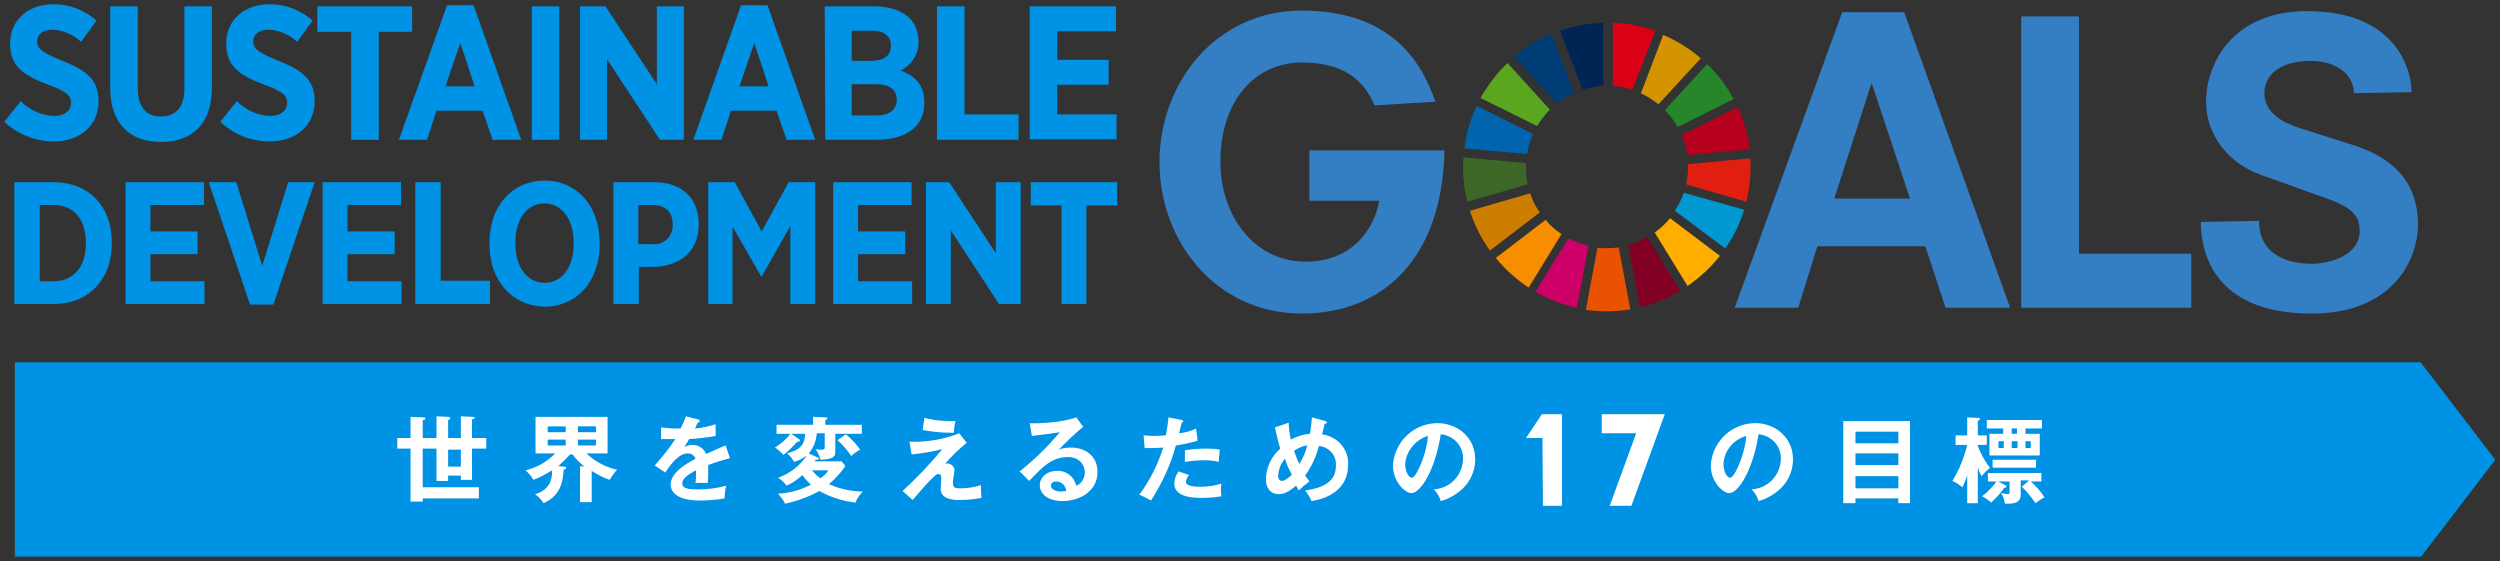 <?xml version="1.0" encoding="utf-8"?>
<!-- Generator: Adobe Illustrator 24.2.0, SVG Export Plug-In . SVG Version: 6.00 Build 0)  -->
<svg version="1.1" id="レイヤー_1" xmlns="http://www.w3.org/2000/svg" xmlns:xlink="http://www.w3.org/1999/xlink" x="0px"
	 y="0px" viewBox="0 0 472 106" style="enable-background:new 0 0 472 106;" xml:space="preserve">
<rect x="0" y="0" width="472" height="106" fill="#333333" stroke="none"/>
<style type="text/css">
	.st0{fill:#0092E5;}
	.st1{fill:#FFFFFF;}
	.st2{fill:#347EC3;}
	.st3{fill:#5AA61F;}
	.st4{fill:#D39400;}
	.st5{fill:#B7001E;}
	.st6{fill:#25862A;}
	.st7{fill:#3D6726;}
	.st8{fill:#FFAD00;}
	.st9{fill:#E01F10;}
	.st10{fill:#F68E00;}
	.st11{fill:#0064AE;}
	.st12{fill:#830025;}
	.st13{fill:#0098D1;}
	.st14{fill:#E85200;}
	.st15{fill:#DB0015;}
	.st16{fill:#CD0068;}
	.st17{fill:#002555;}
	.st18{fill:#CD7D00;}
	.st19{fill:#003D76;}
</style>
<g id="グループ_2356" transform="translate(-358.991 -108.202)">
	<path id="パス_3338" class="st0" d="M816.1,213.3H361.8v-36.7h454.2l14.1,18.4L816.1,213.3z"/>
	<path id="パス_3339" class="st1" d="M650.3,203.7h3.6v-17.3h-3.8l-3,4.5h3.1L650.3,203.7z"/>
	<path id="パス_3340" class="st1" d="M672.6,186.4h-11.2v3.6h6.5l-5,13.7h4.1l6.3-17.3H672.6z"/>
	<path id="パス_3341" class="st1" d="M436.6,186.9l2.3,0.1c0.2,0,0.4,0,0.4,0.2c0,0.2-0.2,0.3-0.5,0.3v3.4h2.6v-4.1l2.2,0.1
		c0.2,0,0.4,0.1,0.4,0.3c0,0.1-0.1,0.2-0.4,0.3v3.4h2.4v-4.1l2.2,0.1c0.2,0,0.4,0,0.4,0.2c0,0.1-0.1,0.2-0.5,0.3v3.5h2.7v2h-2.7v5.9
		h-2.1v-0.8h-2.4v1h-2.2v-6.1h-2.6v7.3h10.6v2.1h-10.6v0.6h-2.3v-10h-2.5v-2h2.5V186.9z M446,193.1h-2.4v3.2h2.4V193.1z"/>
	<path id="パス_3342" class="st1" d="M470.7,203h-2.2v-6.8l0.8,0.1c-0.8-0.7-1.6-1.4-2.2-2.3h-0.5c-0.7,0.8-1.4,1.5-2.2,2.2
		l1.1,0.1c0.1,0,0.4,0,0.4,0.2c0,0.2-0.2,0.3-0.5,0.4c-0.1,1.4-0.2,4.8-3.8,6.3c-0.4-0.7-0.9-1.2-1.6-1.7c1.2-0.3,2.2-1,2.8-2.1
		c0.3-0.8,0.5-1.6,0.4-2.4c-1.1,0.7-2.2,1.3-3.5,1.8c-0.4-0.7-0.9-1.3-1.5-1.8c2.1-0.5,4.1-1.6,5.6-3.2h-3.7v-6.9h13.6v6.9h-4
		c1.6,1.5,3.6,2.6,5.8,3.1c-0.5,0.5-1,1.2-1.4,1.9c-1.2-0.4-2.3-1-3.4-1.7L470.7,203z M465.8,188.7h-3.4v1.1h3.4V188.7z
		 M465.8,191.2h-3.4v1.1h3.4V191.2z M468.1,189.8h3.4v-1.1h-3.4V189.8z M468.1,192.3h3.4v-1.1h-3.4V192.3z"/>
	<path id="パス_3343" class="st1" d="M490.8,187.4c0.1,0,0.3,0.1,0.3,0.3c0,0.2-0.2,0.3-0.4,0.3c-0.2,0.4-0.3,0.7-0.5,1.1
		c1.3-0.1,2.6-0.4,3.9-0.8l0,2.2c-1.6,0.3-3.3,0.5-5,0.6c-0.2,0.4-0.6,1-0.9,1.5c0.5-0.3,1.1-0.4,1.6-0.4c1.1,0,2.1,0.7,2.5,1.7
		c1.2-0.5,2.9-1.3,3.7-1.6l0.8,2.4c-1.5,0.4-2.8,0.8-4.1,1.3c0,0.7,0,1.3,0,1.7c0,0.8-0.1,1.3-0.1,1.7c-0.1,0-1.5-0.1-2.3,0
		c0.1-0.8,0.1-1.6,0.1-2.4c-1.9,1-2.6,1.7-2.6,2.5c0,0.8,0.8,1.1,2.9,1.1c1.8,0,3.6-0.2,5.4-0.7c-0.2,0.8-0.3,1.6-0.3,2.4
		c-1.6,0.3-3.2,0.4-4.8,0.4c-1,0-5.4-0.1-5.4-3.1c0.1-2.4,3.6-4.2,4.7-4.8c-0.2-0.6-0.8-1-1.4-1c-1.3,0-2.6,1-4.3,3.6l-2-1.3
		c1.4-1.6,2.7-3.2,3.9-5c-0.8,0-1.3,0-2.7,0l0-2.2c0.4,0,1.4,0.2,2.7,0.2c0.3,0,0.7,0,1,0c0.4-0.8,0.7-1.5,1-2.3L490.8,187.4z"/>
	<path id="パス_3344" class="st1" d="M513.4,194.6c0.1,0,0.2,0.1,0.2,0.2c0,0.2-0.3,0.2-0.6,0.2c-0.1,0.1-0.1,0.2-0.2,0.3h5.1
		l0.7,0.9c-0.9,1.3-1.9,2.4-3.1,3.4c2,0.9,4.2,1.4,6.4,1.4c-0.6,0.6-1.1,1.3-1.4,2.1c-2.4-0.3-4.7-1-6.8-2.2c-2,1.1-4.2,1.9-6.5,2.4
		c-0.3-0.7-0.8-1.3-1.3-1.9c2.2-0.1,4.3-0.7,6.2-1.7c-0.6-0.5-1.2-1.2-1.6-1.8c-0.9,0.8-1.9,1.5-3,2c-0.4-0.6-1-1.1-1.6-1.5
		c2.2-0.8,4.1-2.2,5.4-4.2c-0.7,0.5-1.5,1-2.4,1.2c-0.3-0.6-0.8-1.2-1.3-1.6c1.9-0.6,3.3-1.1,3.4-3.7h-2.6l1.4,1
		c0.1,0,0.2,0.1,0.2,0.3c0,0.1-0.1,0.2-0.2,0.2c-0.1,0-0.2,0-0.3,0c-0.8,0.9-1.7,1.8-2.6,2.5c-0.5-0.6-1-1-1.6-1.4
		c1.1-0.7,2.1-1.5,2.9-2.6h-2.6v-1.7h6.9v-1.5l2.3,0.1c0.1,0,0.4,0,0.4,0.2s-0.2,0.2-0.4,0.3v0.9h6.9v1.7h-5v3.4
		c0,0.8-0.2,1.4-2.8,1.5c-0.2-0.7-0.5-1.4-0.9-2c0.4,0.1,0.7,0.1,1.1,0.1c0.2,0,0.6,0,0.6-0.4V190h-1.5c-0.1,1.4-0.6,2.7-1.5,3.8
		L513.4,194.6z M512.3,197c0.5,0.6,1,1.1,1.6,1.5c0.6-0.4,1.1-0.9,1.5-1.5H512.3z M518.7,190.2c1,0.8,1.9,1.8,2.7,2.9
		c-0.6,0.3-1.2,0.7-1.7,1.2c-0.7-1.1-1.6-2.1-2.6-3L518.7,190.2z"/>
	<path id="パス_3345" class="st1" d="M541.5,191.8c-1.5,1.2-2.9,2.6-4.1,4c0.1-0.1,0.3-0.1,0.4-0.1c0.7,0,1.3,0.5,1.4,1.2
		c0,0.4-0.3,2-0.3,2.4c0,1,0.4,1.1,1.4,1.1c1.3,0,2.6-0.2,3.9-0.6c0,0.8,0,1.6,0.1,2.4c-1.4,0.3-2.8,0.4-4.2,0.4
		c-3.4,0-3.5-1.5-3.5-2.2c0-0.3,0.1-1.5,0.1-1.8c0-0.3,0-0.9-0.5-0.9c-0.4,0-0.7,0.3-1.5,1.1s-1.8,1.9-3.4,3.8l-1.9-1.7
		c2.7-2.5,5.2-5.1,7.5-7.9c-1.9,0.5-3.9,0.8-5.8,1l-0.4-2.4c3.2,0.1,6.4-0.4,9.4-1.6L541.5,191.8z M533.5,187.1
		c1.6,0.4,3.2,0.6,4.8,0.6c0.5,0,0.8,0,1.1,0c-0.2,0.7-0.3,1.4-0.3,2.2c-0.2,0-0.4,0-0.7,0c-1.7,0-3.5-0.2-5.2-0.5L533.5,187.1z"/>
	<path id="パス_3346" class="st1" d="M563.5,188.8c-1.1,0.8-4,3.6-4.6,4.3c0.7-0.3,1.5-0.4,2.3-0.4c2.6,0,5,1.5,5,4.6
		c0,3.9-3.7,5.5-6.6,5.5c-2.7,0-4.3-1.3-4.3-3c0-1.5,1.4-2.7,3.2-2.7c1.8-0.1,3.3,1.1,3.7,2.8c1-0.4,1.6-1.4,1.6-2.5
		c0-1.6-1.2-2.8-2.8-2.9c-0.1,0-0.3,0-0.4,0c-3.1,0-4.8,1.9-7.3,4.5l-1.8-1.8c2.8-2.2,5.3-4.7,7.6-7.4c-1.8,0.3-3.5,0.5-5.3,0.7
		l-0.4-2.4c1.3,0.1,6.1-0.1,8.8-1.1L563.5,188.8z M558.4,199.1c-0.7,0-1,0.4-1,0.8c0,0.7,1,1.1,1.8,1.1c0.4,0,0.7-0.1,1.1-0.1
		C560.2,199.9,559.4,199.1,558.4,199.1"/>
	<path id="パス_3347" class="st1" d="M582.1,187.5c0.2,0.1,0.3,0.1,0.3,0.2c0,0,0,0.2-0.3,0.3c-0.1,0.3-0.4,1.7-0.5,2
		c1.1-0.1,2.2-0.4,3.2-0.9l0.3,2.3c-1.3,0.4-2.7,0.7-4.1,0.9c-1,3.7-2.6,7.1-4.7,10.4c-0.7-0.4-1.5-0.8-2.2-1.1
		c2-2.7,3.5-5.7,4.5-8.9c-1.1,0.1-1.8,0.1-3.5,0.1l-0.2-2.4c0.4,0,1,0.1,1.7,0.1c0.3,0,1.3,0,2.5-0.1c0.2-1.1,0.4-2.2,0.5-3.4
		L582.1,187.5z M583.5,197.9c-0.3,0.3-0.6,0.8-0.6,1.3c0,0.9,2.1,0.9,2.9,0.9c1.3,0,2.6-0.2,3.8-0.6c-0.1,0.4-0.1,0.8-0.1,1.2
		c0,0.4,0,0.8,0.1,1.2c-1.2,0.2-2.4,0.3-3.7,0.3c-1.6,0-5.2-0.1-5.2-2.7c0-0.8,0.3-1.6,0.8-2.3L583.5,197.9z M582.8,193.2
		c1.3-0.2,2.6-0.3,3.9-0.3c0.9,0,1.7,0,2.6,0.2c-0.1,0.8-0.2,1.5-0.2,2.3c-0.8-0.2-1.7-0.3-2.6-0.3c-1.3,0-2.5,0.1-3.8,0.3V193.2z"
		/>
	<path id="パス_3348" class="st1" d="M602.3,188c0,1.1,0.2,2.2,0.4,3.2c1.1-0.6,2.3-1,3.6-1.1c0.2-1,0.3-2.1,0.4-3.1l2.5,0.7
		c0.1,0,0.3,0.1,0.3,0.3c0,0.2-0.3,0.2-0.4,0.2l-0.5,2c3,0.4,5.2,3,4.9,6c-0.1,4.9-4.7,6.3-6.9,6.6c-0.3-0.7-0.7-1.4-1.2-2
		c4.4-0.6,5.8-2.3,5.8-4.6c0.2-1.9-1.2-3.6-3.2-3.8c-0.5,2-1.4,3.9-2.6,5.6c0.4,0.5,0.6,0.8,0.8,1.1c-0.7,0.5-1.4,1.1-2,1.7
		c-0.2-0.4-0.3-0.5-0.5-0.9c-1.2,1-2.2,1.6-3.3,1.6c-1.5,0-2.5-1.2-2.4-3c0.1-2.2,1.1-4.2,2.7-5.6c-0.4-1.3-0.7-2.6-1-4L602.3,188z
		 M601.6,194.8c-0.8,0.9-1.2,2-1.3,3.2c0,0.2,0,0.9,0.7,1c0.7,0,1.7-1,1.9-1.2C602.3,196.8,601.9,195.8,601.6,194.8 M603.3,193.3
		c0.3,0.8,0.6,1.7,1,2.5c0.7-1.1,1.2-2.3,1.5-3.5C604.9,192.4,604.1,192.8,603.3,193.3"/>
	<path id="パス_3349" class="st1" d="M629.7,200.6c3-0.2,5.3-2.5,5.5-5.5c0.2-2.5-1.6-4.6-4.1-4.9c0,0-0.1,0-0.1,0
		c-1,6.6-3.8,11.2-5.6,11.1c-1.3-0.1-3.6-2.4-3.4-5.6c0.5-4.5,4.3-7.8,8.8-7.6c3.7,0.2,6.9,3,6.7,7.2c-0.1,2-1,3.9-2.4,5.2
		c-1.2,1.1-2.6,1.9-4.1,2.3C630.8,202,630.3,201.2,629.7,200.6 M624.3,195.6c-0.1,1.5,0.6,2.7,1.2,2.8c0.5,0,1.1-1.1,1.4-1.8
		c0.9-1.9,1.5-4,1.7-6.1C626.3,191.2,624.6,193.2,624.3,195.6"/>
	<path id="パス_3350" class="st1" d="M689.7,200.6c3-0.2,5.3-2.5,5.5-5.5c0.2-2.5-1.6-4.6-4.1-4.9c0,0-0.1,0-0.1,0
		c-1,6.6-3.8,11.2-5.6,11.1c-1.3-0.1-3.6-2.4-3.4-5.6c0.5-4.5,4.3-7.8,8.8-7.6c3.7,0.2,6.9,3,6.7,7.2c-0.1,2-1,3.9-2.4,5.2
		c-1.2,1.1-2.6,1.9-4.1,2.3C690.8,202,690.3,201.2,689.7,200.6 M684.4,195.6c-0.1,1.5,0.6,2.7,1.2,2.8c0.5,0,1.1-1.1,1.4-1.8
		c0.9-1.9,1.5-4,1.7-6.1C686.3,191.2,684.6,193.2,684.4,195.6"/>
	<path id="パス_3351" class="st1" d="M709.3,202.3v0.9H707v-15.5h12.6v15.5h-2.2v-0.9H709.3z M717.4,189.7h-8.1v2.2h8.1V189.7z
		 M717.4,193.8h-8.1v2.2h8.1V193.8z M717.4,198.1h-8.1v2.3h8.1V198.1z"/>
	<path id="パス_3352" class="st1" d="M732.4,203.2h-2v-5.3c-0.2,0.8-0.6,1.6-0.9,2.3c-0.6-0.5-1.2-0.9-1.9-1.2
		c1.3-2.1,2.2-4.4,2.8-6.8h-2.2v-1.8h2.2v-3.4l2.1,0.1c0.2,0,0.3,0.1,0.3,0.2c0,0.2-0.1,0.2-0.4,0.4v2.7h1.7v1.8h-1.7v0.2
		c0.6,1.5,1.3,2.9,2.3,4.1c-0.6,0.5-1.1,1-1.6,1.6c-0.3-0.5-0.5-1.1-0.7-1.6L732.4,203.2z M737.6,199.8c0.1,0.1,0.2,0.1,0.2,0.3
		s-0.2,0.2-0.4,0.2c-0.7,1-1.6,2-2.5,2.8c-0.5-0.5-1.1-0.9-1.7-1.2c1.1-0.8,2-1.8,2.8-2.9L737.6,199.8z M741.4,190.1h2.7v4.1h-9.5
		v-4.1h2.6v-1h-3.1v-1.6h10.4v1.6h-3.1V190.1z M742.1,198.9h-1.6v2.7c0,0.6-0.1,1.7-2.3,1.7c-0.3,0-0.4,0-0.7,0
		c-0.1-0.7-0.3-1.4-0.7-2c0.4,0.1,0.8,0.1,1.2,0.2c0.4,0,0.4-0.1,0.4-0.5v-1.9h-4.1v-1.6h10.1v1.6h-2c1,0.9,1.9,1.9,2.6,3
		c-0.6,0.3-1.2,0.7-1.7,1.1c-0.8-1.1-1.6-2.2-2.6-3.1L742.1,198.9z M743.4,196.5h-8.2V195h8.2L743.4,196.5z M737.3,191.5h-1v1.3h1
		V191.5z M739.8,189.1h-1v1h1V189.1z M738.8,192.8h1.1v-1.3h-1.1V192.8z M741.4,192.8h1v-1.3h-1V192.8z"/>
	<path id="パス_3353" class="st0" d="M361.7,142.6h7.4c6.7,0,11,4.6,11,11.3v0.3c0,6.7-4.3,11.4-11,11.4h-7.4V142.6z M366.5,146.9
		v14.4h2.6c3.6,0,6.1-2.5,6.1-7.1v-0.2c0-4.6-2.5-7.1-6.1-7.1H366.5z"/>
	<path id="パス_3354" class="st0" d="M382.7,142.6h14.8v4.3h-10.1v5h8.9v4.3h-8.9v5.1h10.2v4.3h-14.9V142.6z"/>
	<path id="パス_3355" class="st0" d="M398.4,142.6h5.2l4.9,15.8l4.9-15.8h5l-7.8,23.1h-4.4L398.4,142.6z"/>
	<path id="パス_3356" class="st0" d="M419.9,142.6h14.8v4.3h-10.1v5h8.9v4.3h-8.9v5.1h10.2v4.3h-14.9V142.6z"/>
	<path id="パス_3357" class="st0" d="M437.4,142.6h4.8v18.6h9.3v4.4h-14.1V142.6z"/>
	<path id="パス_3358" class="st0" d="M451.4,154.3V154c0-6.9,4.3-11.7,10.4-11.7c6.1,0,10.4,4.8,10.4,11.7v0.4
		c0,6.9-4.3,11.7-10.4,11.7C455.7,166,451.4,161.2,451.4,154.3 M467.3,154.2V154c0-4.5-2.3-7.4-5.5-7.4c-3.2,0-5.5,2.8-5.5,7.4v0.2
		c0,4.5,2.3,7.4,5.5,7.4S467.3,158.8,467.3,154.2"/>
	<path id="パス_3359" class="st0" d="M474.8,142.6h7.7c5.2,0,8.4,3,8.4,7.9v0.1c0,5.3-3.8,7.9-8.6,8h-2.7v7h-4.8L474.8,142.6z
		 M482.2,154.3c1.9,0.2,3.6-1.2,3.8-3.2c0-0.2,0-0.3,0-0.5v0c0-2.4-1.4-3.7-3.9-3.7h-2.6v7.4L482.2,154.3z"/>
	<path id="パス_3360" class="st0" d="M492.7,142.6h5l5.1,9.3l5.1-9.3h5v23h-4.7v-14.7l-5.4,9.5h-0.1l-5.4-9.4v14.6h-4.6
		L492.7,142.6z"/>
	<path id="パス_3361" class="st0" d="M516.3,142.6h14.8v4.3H521v5h8.9v4.3H521v5.1h10.2v4.3h-14.9V142.6z"/>
	<path id="パス_3362" class="st0" d="M533.8,142.6h4.4l8.8,13.4v-13.4h4.7v23h-4.1l-9.1-13.9v13.9h-4.7V142.6z"/>
	<path id="パス_3363" class="st0" d="M559.4,147h-5.8v-4.4h16.3v4.4h-5.8v18.6h-4.7L559.4,147z"/>
	<path id="パス_3364" class="st0" d="M359.8,131.2l3.1-3.9c1.7,1.7,3.9,2.7,6.3,2.8c2,0,3.2-1,3.2-2.5v0c0-1.3-0.7-2.1-4.3-3.4
		c-4.5-1.7-7.2-3.4-7.2-7.7v-0.1c0-4.4,3.4-7.4,8.2-7.4c3,0,5.9,1.1,8.1,3.1l-2.9,4c-1.5-1.4-3.4-2.2-5.4-2.3
		c-1.8,0-2.9,0.9-2.9,2.2v0c0,1.4,0.9,2.1,4.8,3.7c4.4,1.7,6.8,3.6,6.8,7.5v0.1c0,4.7-3.6,7.6-8.5,7.6
		C365.7,134.9,362.4,133.6,359.8,131.2"/>
	<path id="パス_3365" class="st0" d="M379.8,124.8v-15.4h5.2v15.5c0,3.6,1.7,5.3,4.4,5.3s4.4-1.7,4.4-5.2v-15.6h5.2v15.3
		c0,7-3.8,10.3-9.7,10.3C383.6,135,379.8,131.6,379.8,124.8"/>
	<path id="パス_3366" class="st0" d="M400.6,131.2l3.1-3.9c1.7,1.7,3.9,2.7,6.3,2.8c2,0,3.2-1,3.2-2.5v0c0-1.3-0.7-2.1-4.3-3.4
		c-4.5-1.7-7.2-3.4-7.2-7.7v-0.1c0-4.4,3.4-7.4,8.2-7.4c3,0,5.9,1.1,8.1,3.1l-2.9,4c-1.5-1.4-3.4-2.2-5.4-2.3
		c-1.8,0-2.9,0.9-2.9,2.2v0c0,1.4,0.9,2.1,4.8,3.7c4.4,1.7,6.8,3.6,6.8,7.5v0.1c0,4.7-3.6,7.6-8.5,7.6
		C406.4,134.9,403.1,133.6,400.6,131.2"/>
	<path id="パス_3367" class="st0" d="M425.2,114.2h-6.3v-4.8h17.9v4.8h-6.3v20.4h-5.2V114.2z"/>
	<path id="パス_3368" class="st0" d="M443.4,109.2h5l9,25.4H452l-1.9-5.5h-8.7l-1.8,5.5h-5.3L443.4,109.2z M448.6,124.5l-2.7-8.2
		l-2.8,8.2H448.6z"/>
	<rect id="長方形_1507" x="459.4" y="109.4" class="st0" width="5.2" height="25.2"/>
	<path id="パス_3369" class="st0" d="M468.5,109.4h4.8l9.7,14.7v-14.7h5.1v25.2h-4.5l-10-15.2v15.2h-5.1V109.4z"/>
	<path id="パス_3370" class="st0" d="M498.9,109.2h5l9,25.4h-5.4l-1.9-5.5H497l-1.8,5.5h-5.3L498.9,109.2z M504.1,124.5l-2.7-8.2
		l-2.8,8.2H504.1z"/>
	<path id="パス_3371" class="st0" d="M514.7,109.4h9.4c2.8,0,5.1,0.8,6.6,2.2c1.1,1.1,1.7,2.7,1.7,4.3v0.1
		c0.1,2.4-1.3,4.5-3.4,5.5c2.7,1,4.5,2.7,4.5,6v0.2c0,4.5-3.6,6.9-9.1,6.9h-9.6L514.7,109.4z M527.2,116.8c0-1.8-1.3-2.8-3.5-2.8
		h-3.9v5.7h3.6C525.8,119.7,527.2,118.8,527.2,116.8L527.2,116.8z M524.4,124.1h-4.6v5.9h4.7c2.3,0,3.8-1,3.8-3v0
		C528.3,125.2,527,124.1,524.4,124.1"/>
	<path id="パス_3372" class="st0" d="M535.9,109.4h5.2v20.4h10.2v4.8h-15.4V109.4z"/>
	<path id="パス_3373" class="st0" d="M553.5,109.4h16.2v4.7h-11.1v5.4h9.7v4.7h-9.7v5.6h11.2v4.7h-16.4V109.4z"/>
	<path id="パス_3374" class="st2" d="M606.2,136.6h25.5c-0.4,20.5-11.7,30.8-26.9,30.8c-16.4,0-26.9-13.8-26.9-28.6
		s10.5-28.6,26.9-28.6c18.1,0,23.1,11.3,25.2,17.2l-11.5,0.7c-2-4.8-5.9-8.1-13.7-8.1c-8.7,0-15.4,7-15.4,18.8
		c0,9.9,6.2,18.8,16.1,18.8c8.9,0,13-6.3,13.9-11.5h-13.2V136.6z"/>
	<path id="パス_3375" class="st2" d="M740.5,111.3h11v44.8h21.2v10.2h-32.1V111.3z"/>
	<path id="パス_3376" class="st2" d="M803.4,125.8c0-3.8-3.7-6.1-8.1-6.1c-5.5,0-8.8,2.4-8.8,6.1c0,3.8,3.7,5.6,6.4,6.5l10.1,3.2
		c7.3,2.3,12.5,6.6,12.5,15.1c0,6.7-4.8,16.8-20.1,16.8c-19.1,0-20.9-12.4-20.9-17.3l11-0.2c0,5.9,4.6,8.1,10,8.1c3.7,0,9-1.8,9-6.1
		c0-2.9-1.2-4.5-6.7-6.4l-12-4.3c-6.1-2.2-10.3-7.5-10.3-13.8c0-7,4.8-17.1,19.1-17.1c17,0,19.7,11.3,19.7,15.3L803.4,125.8z"/>
	<path id="パス_3377" class="st3" d="M649.2,132c0.7-1.1,1.5-2.2,2.4-3.1l-8-8.8c-2,1.9-3.7,4.2-5.1,6.6L649.2,132z"/>
	<path id="パス_3378" class="st4" d="M668.8,125.8c1.2,0.6,2.3,1.3,3.3,2.1l8-8.7c-2.1-1.8-4.5-3.3-7.1-4.4L668.8,125.8z"/>
	<path id="パス_3379" class="st5" d="M687.1,128.4l-10.6,5.3c0.5,1.2,0.9,2.5,1.1,3.8l11.8-1.1C689,133.6,688.3,130.9,687.1,128.4
		"/>
	<path id="パス_3380" class="st6" d="M675.7,132.2l10.6-5.3c-1.3-2.4-3-4.7-5-6.6l-8,8.7C674.3,130,675.1,131,675.7,132.2"/>
	<path id="パス_3381" class="st7" d="M647.1,139.7c0-0.2,0-0.5,0-0.7l-11.8-1.1c0,0.6-0.1,1.2-0.1,1.8c0,2.2,0.3,4.4,0.8,6.6
		l11.4-3.3C647.2,141.9,647.1,140.8,647.1,139.7"/>
	<path id="パス_3382" class="st8" d="M674.3,149.4c-0.8,1-1.8,1.9-2.9,2.7l6.2,10.1c2.3-1.6,4.4-3.5,6.1-5.7L674.3,149.4z"/>
	<path id="パス_3383" class="st9" d="M677.7,139.7c0,1.1-0.1,2.2-0.4,3.3l11.4,3.3c0.5-2.1,0.8-4.3,0.8-6.5c0-0.6,0-1.1-0.1-1.7
		l-11.8,1.1C677.7,139.4,677.7,139.5,677.7,139.7"/>
	<path id="パス_3384" class="st10" d="M650.8,149.7l-9.4,7.2c1.8,2.2,3.8,4,6.2,5.6l6.2-10.1C652.6,151.6,651.6,150.7,650.8,149.7
		"/>
	<path id="パス_3385" class="st11" d="M647.3,137.3c0.2-1.3,0.6-2.6,1.1-3.8l-10.6-5.3c-1.2,2.5-2,5.2-2.3,8L647.3,137.3z"/>
	<path id="パス_3386" class="st12" d="M676.2,163.1l-6.2-10.1c-1.1,0.6-2.4,1.1-3.6,1.5l2.2,11.7
		C671.2,165.6,673.8,164.5,676.2,163.1"/>
	<path id="パス_3387" class="st13" d="M676.9,144.6c-0.4,1.2-1,2.3-1.7,3.4l9.5,7.1c1.6-2.2,2.8-4.7,3.6-7.3L676.9,144.6z"/>
	<path id="パス_3388" class="st14" d="M664.6,154.9c-1.3,0.2-2.7,0.2-4,0.1l-2.2,11.7c2.8,0.4,5.6,0.4,8.4-0.1L664.6,154.9z"/>
	<path id="パス_3389" class="st15" d="M663.4,124.4c1.3,0.1,2.6,0.3,3.8,0.7l4.3-11.1c-2.6-0.9-5.3-1.4-8-1.5V124.4z"/>
	<path id="パス_3390" class="st16" d="M658.9,154.6c-1.3-0.3-2.6-0.8-3.8-1.4l-6.2,10.1c2.4,1.4,5.1,2.4,7.8,3L658.9,154.6z"/>
	<path id="パス_3391" class="st17" d="M657.8,125.1c1.3-0.4,2.6-0.6,3.9-0.7v-11.9c-2.8,0.1-5.5,0.6-8.2,1.5L657.8,125.1z"/>
	<path id="パス_3392" class="st18" d="M649.7,148.3c-0.8-1.1-1.4-2.3-1.8-3.6l-11.4,3.3c0.9,2.7,2.1,5.2,3.8,7.5L649.7,148.3z"/>
	<path id="パス_3393" class="st19" d="M652.9,127.7c1-0.8,2.1-1.5,3.3-2l-4.3-11.1c-2.5,1.1-4.9,2.5-7,4.3L652.9,127.7z"/>
	<path id="パス_3394" class="st2" d="M722.5,154.7h-20.4l-3.6,11.6h-12l20.3-55.8h11.7l20,55.8h-12.2L722.5,154.7z M712.4,124
		h-0.1l-7,21.7h14.3L712.4,124z"/>
</g>
</svg>
